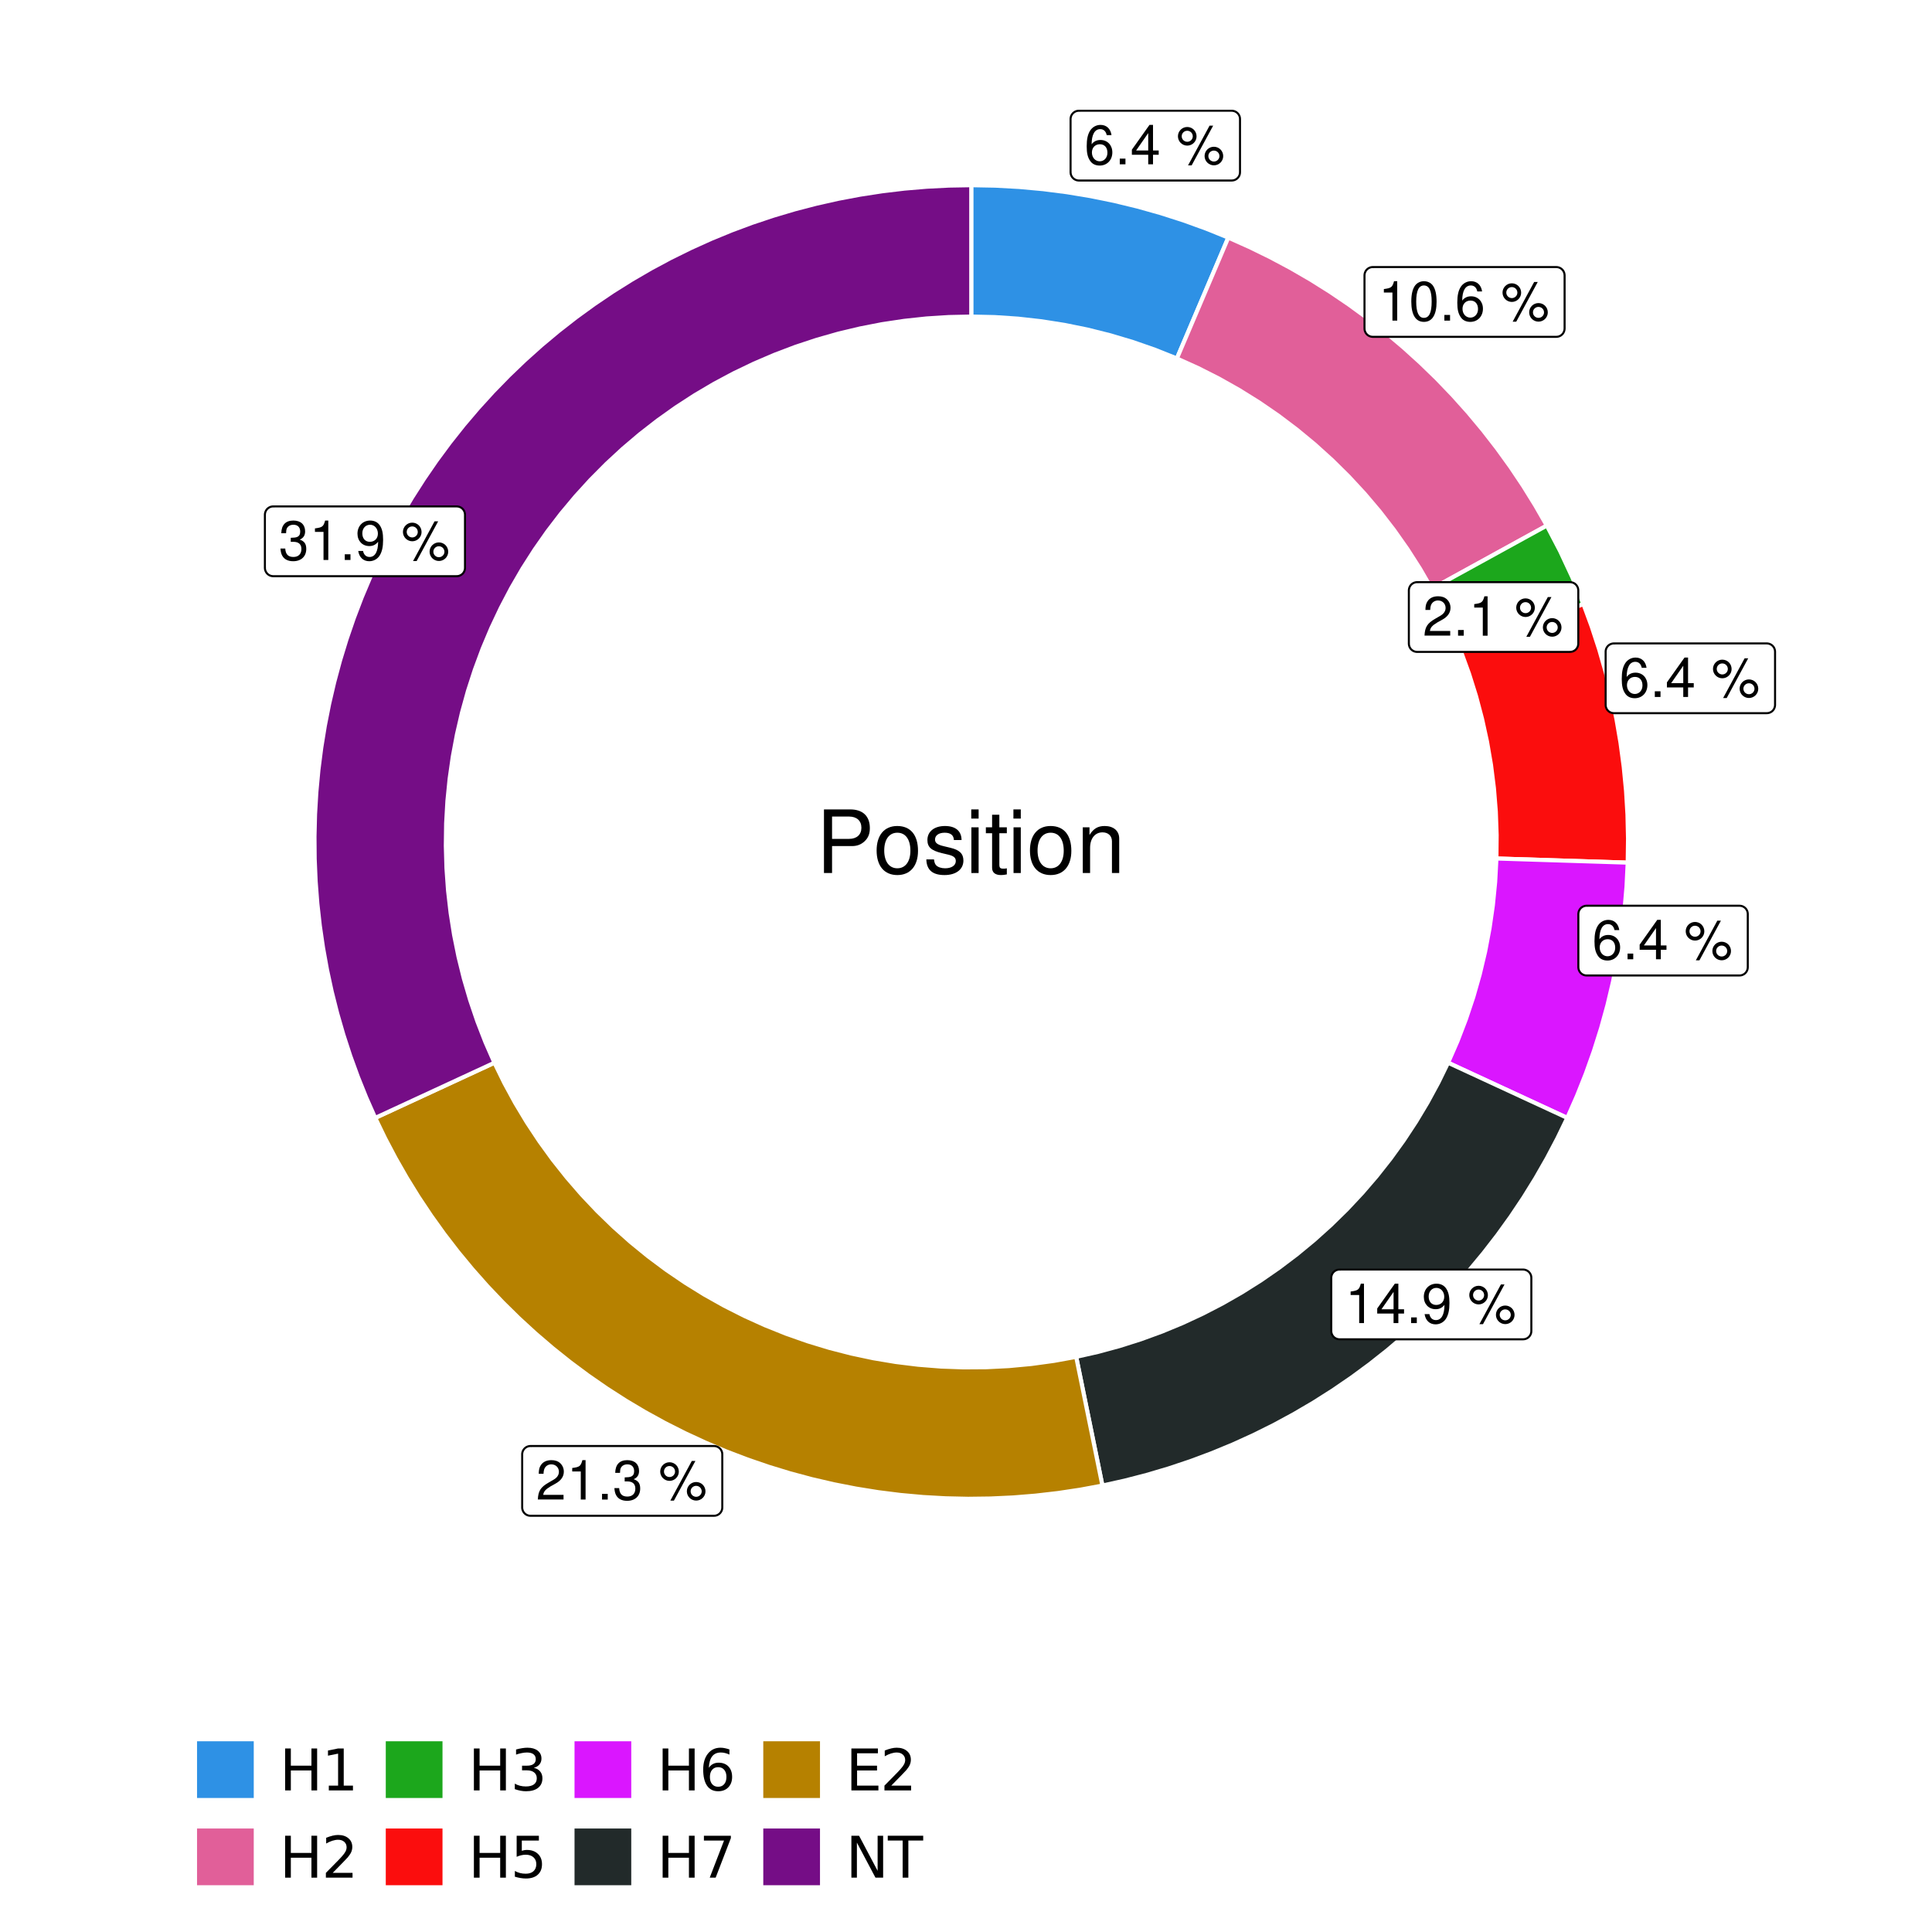 <?xml version="1.0" encoding="UTF-8"?>
<svg xmlns="http://www.w3.org/2000/svg" xmlns:xlink="http://www.w3.org/1999/xlink" width="504pt" height="504pt" viewBox="0 0 504 504" version="1.1">
<defs>
<g>
<symbol overflow="visible" id="glyph0-0">
<path style="stroke:none;" d=""/>
</symbol>
<symbol overflow="visible" id="glyph0-1">
<path style="stroke:none;" d="M 7.078 -7.609 C 6.844 -9.281 5.766 -10.281 4.219 -10.281 C 3.109 -10.281 2.125 -9.734 1.516 -8.812 C 0.875 -7.812 0.609 -6.562 0.609 -4.688 C 0.609 -2.953 0.859 -1.859 1.469 -0.953 C 2 -0.109 2.891 0.328 4 0.328 C 5.922 0.328 7.297 -1.109 7.297 -3.109 C 7.297 -5 6.016 -6.344 4.203 -6.344 C 3.219 -6.344 2.438 -5.969 1.891 -5.219 C 1.906 -7.766 2.703 -9.172 4.141 -9.172 C 5.016 -9.172 5.625 -8.609 5.828 -7.609 Z M 4.047 -5.234 C 5.266 -5.234 6.016 -4.375 6.016 -3.016 C 6.016 -1.719 5.156 -0.781 4.016 -0.781 C 2.844 -0.781 1.969 -1.766 1.969 -3.078 C 1.969 -4.344 2.812 -5.234 4.047 -5.234 Z M 4.047 -5.234 "/>
</symbol>
<symbol overflow="visible" id="glyph0-2">
<path style="stroke:none;" d="M 2.719 -1.484 L 1.234 -1.484 L 1.234 0 L 2.719 0 Z M 2.719 -1.484 "/>
</symbol>
<symbol overflow="visible" id="glyph0-3">
<path style="stroke:none;" d="M 4.656 -2.484 L 4.656 0 L 5.906 0 L 5.906 -2.484 L 7.391 -2.484 L 7.391 -3.609 L 5.906 -3.609 L 5.906 -10.281 L 4.984 -10.281 L 0.391 -3.812 L 0.391 -2.484 Z M 4.656 -3.609 L 1.5 -3.609 L 4.656 -8.141 Z M 4.656 -3.609 "/>
</symbol>
<symbol overflow="visible" id="glyph0-4">
<path style="stroke:none;" d=""/>
</symbol>
<symbol overflow="visible" id="glyph0-5">
<path style="stroke:none;" d="M 2.828 -9.734 C 1.5 -9.734 0.406 -8.641 0.406 -7.312 C 0.406 -5.969 1.5 -4.875 2.844 -4.875 C 4.172 -4.875 5.266 -5.969 5.266 -7.281 C 5.266 -8.656 4.188 -9.734 2.828 -9.734 Z M 2.828 -8.75 C 3.641 -8.75 4.281 -8.109 4.281 -7.297 C 4.281 -6.516 3.625 -5.875 2.844 -5.875 C 2.047 -5.875 1.391 -6.516 1.391 -7.312 C 1.391 -8.109 2.031 -8.75 2.828 -8.75 Z M 8.656 -10.078 L 3.047 0.281 L 3.984 0.281 L 9.594 -10.078 Z M 9.781 -4.578 C 8.453 -4.578 7.359 -3.5 7.359 -2.156 C 7.359 -0.812 8.453 0.266 9.797 0.266 C 11.125 0.266 12.219 -0.812 12.219 -2.141 C 12.219 -3.5 11.141 -4.578 9.781 -4.578 Z M 9.781 -3.578 C 10.594 -3.578 11.234 -2.938 11.234 -2.141 C 11.234 -1.359 10.578 -0.719 9.797 -0.719 C 8.984 -0.719 8.344 -1.359 8.344 -2.156 C 8.344 -2.938 8.984 -3.578 9.781 -3.578 Z M 9.781 -3.578 "/>
</symbol>
<symbol overflow="visible" id="glyph0-6">
<path style="stroke:none;" d="M 3.688 -7.328 L 3.688 0 L 4.938 0 L 4.938 -10.281 L 4.109 -10.281 C 3.672 -8.703 3.391 -8.484 1.453 -8.234 L 1.453 -7.328 Z M 3.688 -7.328 "/>
</symbol>
<symbol overflow="visible" id="glyph0-7">
<path style="stroke:none;" d="M 3.906 -10.281 C 2.969 -10.281 2.125 -9.859 1.594 -9.156 C 0.938 -8.25 0.609 -6.875 0.609 -4.984 C 0.609 -1.5 1.75 0.328 3.906 0.328 C 6.047 0.328 7.203 -1.5 7.203 -4.891 C 7.203 -6.875 6.891 -8.219 6.234 -9.156 C 5.703 -9.875 4.859 -10.281 3.906 -10.281 Z M 3.906 -9.172 C 5.266 -9.172 5.922 -7.797 5.922 -5 C 5.922 -2.078 5.281 -0.719 3.875 -0.719 C 2.562 -0.719 1.891 -2.141 1.891 -4.969 C 1.891 -7.797 2.562 -9.172 3.906 -9.172 Z M 3.906 -9.172 "/>
</symbol>
<symbol overflow="visible" id="glyph0-8">
<path style="stroke:none;" d="M 7.188 -1.234 L 1.891 -1.234 C 2.016 -2.094 2.469 -2.625 3.719 -3.391 L 5.141 -4.188 C 6.547 -4.969 7.266 -6.016 7.266 -7.281 C 7.266 -8.141 6.922 -8.922 6.328 -9.484 C 5.734 -10.031 4.984 -10.281 4.031 -10.281 C 2.766 -10.281 1.812 -9.828 1.25 -8.938 C 0.891 -8.406 0.734 -7.766 0.719 -6.719 L 1.969 -6.719 C 2 -7.422 2.094 -7.828 2.266 -8.172 C 2.594 -8.797 3.234 -9.188 4 -9.188 C 5.141 -9.188 5.984 -8.359 5.984 -7.25 C 5.984 -6.422 5.516 -5.719 4.625 -5.203 L 3.312 -4.438 C 1.203 -3.234 0.594 -2.266 0.484 -0.016 L 7.188 -0.016 Z M 7.188 -1.234 "/>
</symbol>
<symbol overflow="visible" id="glyph0-9">
<path style="stroke:none;" d="M 0.75 -2.344 C 1 -0.672 2.078 0.328 3.609 0.328 C 4.734 0.328 5.734 -0.219 6.328 -1.141 C 6.953 -2.141 7.234 -3.391 7.234 -5.266 C 7.234 -7 6.984 -8.094 6.391 -9 C 5.828 -9.844 4.953 -10.281 3.844 -10.281 C 1.922 -10.281 0.547 -8.844 0.547 -6.859 C 0.547 -4.969 1.812 -3.625 3.641 -3.625 C 4.594 -3.625 5.297 -3.969 5.938 -4.75 C 5.922 -2.188 5.141 -0.781 3.703 -0.781 C 2.812 -0.781 2.203 -1.344 2 -2.344 Z M 3.828 -9.188 C 4.984 -9.188 5.875 -8.203 5.875 -6.875 C 5.875 -5.609 5.016 -4.734 3.781 -4.734 C 2.578 -4.734 1.812 -5.594 1.812 -6.953 C 1.812 -8.25 2.656 -9.188 3.828 -9.188 Z M 3.828 -9.188 "/>
</symbol>
<symbol overflow="visible" id="glyph0-10">
<path style="stroke:none;" d="M 3.141 -4.734 L 3.828 -4.734 C 5.188 -4.734 5.922 -4.094 5.922 -2.859 C 5.922 -1.562 5.141 -0.781 3.844 -0.781 C 2.453 -0.781 1.797 -1.484 1.703 -2.984 L 0.453 -2.984 C 0.516 -2.156 0.656 -1.625 0.891 -1.172 C 1.422 -0.172 2.406 0.328 3.781 0.328 C 5.859 0.328 7.188 -0.922 7.188 -2.875 C 7.188 -4.188 6.703 -4.891 5.484 -5.312 C 6.422 -5.703 6.891 -6.406 6.891 -7.453 C 6.891 -9.219 5.75 -10.281 3.828 -10.281 C 1.797 -10.281 0.719 -9.141 0.672 -6.969 L 1.922 -6.969 C 1.938 -7.594 1.984 -7.953 2.141 -8.266 C 2.438 -8.844 3.062 -9.188 3.844 -9.188 C 4.953 -9.188 5.609 -8.516 5.609 -7.406 C 5.609 -6.688 5.359 -6.234 4.812 -6 C 4.469 -5.859 4.016 -5.797 3.141 -5.781 Z M 3.141 -4.734 "/>
</symbol>
<symbol overflow="visible" id="glyph1-0">
<path style="stroke:none;" d=""/>
</symbol>
<symbol overflow="visible" id="glyph1-1">
<path style="stroke:none;" d="M 4.188 -7.031 L 9.406 -7.031 C 10.703 -7.031 11.719 -7.422 12.609 -8.219 C 13.609 -9.125 14.047 -10.203 14.047 -11.719 C 14.047 -14.844 12.203 -16.594 8.922 -16.594 L 2.078 -16.594 L 2.078 0 L 4.188 0 Z M 4.188 -8.906 L 4.188 -14.734 L 8.609 -14.734 C 10.625 -14.734 11.844 -13.641 11.844 -11.812 C 11.844 -10 10.625 -8.906 8.609 -8.906 Z M 4.188 -8.906 "/>
</symbol>
<symbol overflow="visible" id="glyph1-2">
<path style="stroke:none;" d="M 6.188 -12.266 C 2.828 -12.266 0.812 -9.875 0.812 -5.875 C 0.812 -1.844 2.828 0.531 6.219 0.531 C 9.578 0.531 11.609 -1.859 11.609 -5.781 C 11.609 -9.922 9.656 -12.266 6.188 -12.266 Z M 6.219 -10.516 C 8.359 -10.516 9.625 -8.766 9.625 -5.812 C 9.625 -2.984 8.312 -1.234 6.219 -1.234 C 4.094 -1.234 2.797 -2.984 2.797 -5.875 C 2.797 -8.766 4.094 -10.516 6.219 -10.516 Z M 6.219 -10.516 "/>
</symbol>
<symbol overflow="visible" id="glyph1-3">
<path style="stroke:none;" d="M 9.969 -8.609 C 9.953 -10.953 8.406 -12.266 5.641 -12.266 C 2.875 -12.266 1.062 -10.844 1.062 -8.625 C 1.062 -6.766 2.031 -5.875 4.844 -5.188 L 6.625 -4.766 C 7.938 -4.438 8.469 -3.969 8.469 -3.125 C 8.469 -1.984 7.359 -1.234 5.688 -1.234 C 4.672 -1.234 3.797 -1.531 3.328 -2.031 C 3.031 -2.375 2.891 -2.703 2.781 -3.547 L 0.781 -3.547 C 0.859 -0.797 2.406 0.531 5.531 0.531 C 8.531 0.531 10.453 -0.953 10.453 -3.25 C 10.453 -5.031 9.453 -6.016 7.078 -6.578 L 5.266 -7.016 C 3.703 -7.375 3.047 -7.875 3.047 -8.719 C 3.047 -9.828 4.031 -10.516 5.578 -10.516 C 7.109 -10.516 7.922 -9.859 7.969 -8.609 Z M 9.969 -8.609 "/>
</symbol>
<symbol overflow="visible" id="glyph1-4">
<path style="stroke:none;" d="M 3.422 -11.922 L 1.531 -11.922 L 1.531 0 L 3.422 0 Z M 3.422 -16.594 L 1.5 -16.594 L 1.5 -14.203 L 3.422 -14.203 Z M 3.422 -16.594 "/>
</symbol>
<symbol overflow="visible" id="glyph1-5">
<path style="stroke:none;" d="M 5.781 -11.922 L 3.828 -11.922 L 3.828 -15.203 L 1.938 -15.203 L 1.938 -11.922 L 0.312 -11.922 L 0.312 -10.375 L 1.938 -10.375 L 1.938 -1.359 C 1.938 -0.141 2.75 0.531 4.234 0.531 C 4.734 0.531 5.141 0.484 5.781 0.359 L 5.781 -1.234 C 5.516 -1.156 5.266 -1.141 4.875 -1.141 C 4.047 -1.141 3.828 -1.359 3.828 -2.203 L 3.828 -10.375 L 5.781 -10.375 Z M 5.781 -11.922 "/>
</symbol>
<symbol overflow="visible" id="glyph1-6">
<path style="stroke:none;" d="M 1.594 -11.922 L 1.594 0 L 3.5 0 L 3.5 -6.578 C 3.5 -9.016 4.781 -10.609 6.734 -10.609 C 8.234 -10.609 9.203 -9.703 9.203 -8.266 L 9.203 0 L 11.094 0 L 11.094 -9.016 C 11.094 -11 9.609 -12.266 7.312 -12.266 C 5.531 -12.266 4.391 -11.594 3.344 -9.922 L 3.344 -11.922 Z M 1.594 -11.922 "/>
</symbol>
<symbol overflow="visible" id="glyph2-0">
<path style="stroke:none;" d="M 0.75 2.656 L 0.75 -10.578 L 8.25 -10.578 L 8.25 2.656 Z M 1.594 1.812 L 7.406 1.812 L 7.406 -9.734 L 1.594 -9.734 Z M 1.594 1.812 "/>
</symbol>
<symbol overflow="visible" id="glyph2-1">
<path style="stroke:none;" d="M 1.469 -10.938 L 2.953 -10.938 L 2.953 -6.453 L 8.328 -6.453 L 8.328 -10.938 L 9.812 -10.938 L 9.812 0 L 8.328 0 L 8.328 -5.203 L 2.953 -5.203 L 2.953 0 L 1.469 0 Z M 1.469 -10.938 "/>
</symbol>
<symbol overflow="visible" id="glyph2-2">
<path style="stroke:none;" d="M 1.859 -1.25 L 4.281 -1.25 L 4.281 -9.594 L 1.641 -9.062 L 1.641 -10.406 L 4.266 -10.938 L 5.75 -10.938 L 5.75 -1.25 L 8.156 -1.25 L 8.156 0 L 1.859 0 Z M 1.859 -1.25 "/>
</symbol>
<symbol overflow="visible" id="glyph2-3">
<path style="stroke:none;" d="M 2.875 -1.25 L 8.047 -1.25 L 8.047 0 L 1.094 0 L 1.094 -1.25 C 1.656 -1.82 2.422 -2.598 3.391 -3.578 C 4.359 -4.555 4.969 -5.191 5.219 -5.484 C 5.695 -6.016 6.031 -6.461 6.219 -6.828 C 6.406 -7.203 6.5 -7.566 6.5 -7.922 C 6.5 -8.504 6.297 -8.977 5.891 -9.344 C 5.484 -9.707 4.953 -9.891 4.297 -9.891 C 3.828 -9.891 3.332 -9.805 2.812 -9.641 C 2.301 -9.484 1.754 -9.238 1.172 -8.906 L 1.172 -10.406 C 1.766 -10.645 2.32 -10.828 2.844 -10.953 C 3.363 -11.078 3.836 -11.141 4.266 -11.141 C 5.398 -11.141 6.301 -10.852 6.969 -10.281 C 7.645 -9.719 7.984 -8.961 7.984 -8.016 C 7.984 -7.566 7.898 -7.141 7.734 -6.734 C 7.566 -6.328 7.258 -5.852 6.812 -5.312 C 6.688 -5.164 6.297 -4.754 5.641 -4.078 C 4.992 -3.398 4.07 -2.457 2.875 -1.25 Z M 2.875 -1.25 "/>
</symbol>
<symbol overflow="visible" id="glyph2-4">
<path style="stroke:none;" d="M 6.094 -5.891 C 6.801 -5.742 7.352 -5.43 7.75 -4.953 C 8.145 -4.473 8.344 -3.879 8.344 -3.172 C 8.344 -2.098 7.969 -1.266 7.219 -0.672 C 6.477 -0.078 5.426 0.219 4.062 0.219 C 3.602 0.219 3.129 0.172 2.641 0.078 C 2.16 -0.016 1.66 -0.148 1.141 -0.328 L 1.141 -1.766 C 1.555 -1.523 2.004 -1.344 2.484 -1.219 C 2.973 -1.094 3.484 -1.031 4.016 -1.031 C 4.941 -1.031 5.648 -1.211 6.141 -1.578 C 6.629 -1.941 6.875 -2.473 6.875 -3.172 C 6.875 -3.816 6.645 -4.32 6.188 -4.688 C 5.738 -5.051 5.113 -5.234 4.312 -5.234 L 3.031 -5.234 L 3.031 -6.453 L 4.359 -6.453 C 5.086 -6.453 5.645 -6.598 6.031 -6.891 C 6.414 -7.18 6.609 -7.598 6.609 -8.141 C 6.609 -8.703 6.41 -9.133 6.016 -9.438 C 5.617 -9.738 5.051 -9.891 4.312 -9.891 C 3.906 -9.891 3.469 -9.844 3 -9.75 C 2.539 -9.664 2.031 -9.531 1.469 -9.344 L 1.469 -10.672 C 2.031 -10.828 2.555 -10.941 3.047 -11.016 C 3.535 -11.098 4 -11.141 4.438 -11.141 C 5.562 -11.141 6.453 -10.883 7.109 -10.375 C 7.766 -9.863 8.094 -9.172 8.094 -8.297 C 8.094 -7.691 7.914 -7.18 7.562 -6.766 C 7.219 -6.348 6.727 -6.055 6.094 -5.891 Z M 6.094 -5.891 "/>
</symbol>
<symbol overflow="visible" id="glyph2-5">
<path style="stroke:none;" d="M 1.625 -10.938 L 7.422 -10.938 L 7.422 -9.688 L 2.969 -9.688 L 2.969 -7.016 C 3.188 -7.086 3.398 -7.141 3.609 -7.172 C 3.828 -7.211 4.047 -7.234 4.266 -7.234 C 5.484 -7.234 6.445 -6.895 7.156 -6.219 C 7.875 -5.551 8.234 -4.648 8.234 -3.516 C 8.234 -2.336 7.863 -1.422 7.125 -0.766 C 6.395 -0.109 5.363 0.219 4.031 0.219 C 3.57 0.219 3.102 0.176 2.625 0.094 C 2.156 0.02 1.664 -0.094 1.156 -0.25 L 1.156 -1.75 C 1.594 -1.508 2.047 -1.328 2.516 -1.203 C 2.984 -1.086 3.477 -1.031 4 -1.031 C 4.852 -1.031 5.523 -1.25 6.016 -1.688 C 6.504 -2.133 6.75 -2.742 6.75 -3.516 C 6.75 -4.273 6.504 -4.875 6.016 -5.312 C 5.523 -5.758 4.852 -5.984 4 -5.984 C 3.602 -5.984 3.207 -5.938 2.812 -5.844 C 2.426 -5.758 2.031 -5.625 1.625 -5.438 Z M 1.625 -10.938 "/>
</symbol>
<symbol overflow="visible" id="glyph2-6">
<path style="stroke:none;" d="M 4.953 -6.062 C 4.285 -6.062 3.758 -5.832 3.375 -5.375 C 2.988 -4.914 2.797 -4.297 2.797 -3.516 C 2.797 -2.723 2.988 -2.098 3.375 -1.641 C 3.758 -1.18 4.285 -0.953 4.953 -0.953 C 5.617 -0.953 6.145 -1.18 6.531 -1.641 C 6.914 -2.098 7.109 -2.723 7.109 -3.516 C 7.109 -4.297 6.914 -4.914 6.531 -5.375 C 6.145 -5.832 5.617 -6.062 4.953 -6.062 Z M 7.891 -10.688 L 7.891 -9.344 C 7.516 -9.52 7.141 -9.656 6.766 -9.75 C 6.391 -9.844 6.016 -9.891 5.641 -9.891 C 4.66 -9.891 3.91 -9.555 3.391 -8.891 C 2.879 -8.234 2.586 -7.238 2.516 -5.906 C 2.805 -6.332 3.164 -6.66 3.594 -6.891 C 4.031 -7.117 4.516 -7.234 5.047 -7.234 C 6.141 -7.234 7.004 -6.898 7.641 -6.234 C 8.273 -5.566 8.594 -4.66 8.594 -3.516 C 8.594 -2.391 8.258 -1.484 7.594 -0.797 C 6.938 -0.117 6.055 0.219 4.953 0.219 C 3.68 0.219 2.711 -0.266 2.047 -1.234 C 1.379 -2.211 1.047 -3.617 1.047 -5.453 C 1.047 -7.18 1.457 -8.562 2.281 -9.594 C 3.102 -10.625 4.203 -11.141 5.578 -11.141 C 5.953 -11.141 6.328 -11.098 6.703 -11.016 C 7.078 -10.941 7.473 -10.832 7.891 -10.688 Z M 7.891 -10.688 "/>
</symbol>
<symbol overflow="visible" id="glyph2-7">
<path style="stroke:none;" d="M 1.234 -10.938 L 8.266 -10.938 L 8.266 -10.312 L 4.297 0 L 2.75 0 L 6.484 -9.688 L 1.234 -9.688 Z M 1.234 -10.938 "/>
</symbol>
<symbol overflow="visible" id="glyph2-8">
<path style="stroke:none;" d="M 1.469 -10.938 L 8.391 -10.938 L 8.391 -9.688 L 2.953 -9.688 L 2.953 -6.453 L 8.156 -6.453 L 8.156 -5.203 L 2.953 -5.203 L 2.953 -1.25 L 8.516 -1.25 L 8.516 0 L 1.469 0 Z M 1.469 -10.938 "/>
</symbol>
<symbol overflow="visible" id="glyph2-9">
<path style="stroke:none;" d="M 1.469 -10.938 L 3.469 -10.938 L 8.312 -1.781 L 8.312 -10.938 L 9.75 -10.938 L 9.75 0 L 7.75 0 L 2.906 -9.141 L 2.906 0 L 1.469 0 Z M 1.469 -10.938 "/>
</symbol>
<symbol overflow="visible" id="glyph2-10">
<path style="stroke:none;" d="M -0.047 -10.938 L 9.203 -10.938 L 9.203 -9.688 L 5.328 -9.688 L 5.328 0 L 3.844 0 L 3.844 -9.688 L -0.047 -9.688 Z M -0.047 -10.938 "/>
</symbol>
</g>
<clipPath id="clip1">
  <path d="M 30.98 0 L 473.023 0 L 473.023 504 L 30.98 504 Z M 30.98 0 "/>
</clipPath>
<clipPath id="clip2">
  <path d="M 39.199 5.48 L 467.543 5.48 L 467.543 433.824 L 39.199 433.824 Z M 39.199 5.48 "/>
</clipPath>
</defs>
<g id="surface4">
<rect x="0" y="0" width="504" height="504" style="fill:rgb(100%,100%,100%);fill-opacity:1;stroke:none;"/>
<g clip-path="url(#clip1)" clip-rule="nonzero">
<path style="fill-rule:nonzero;fill:rgb(100%,100%,100%);fill-opacity:1;stroke-width:1.067;stroke-linecap:round;stroke-linejoin:round;stroke:rgb(100%,100%,100%);stroke-opacity:1;stroke-miterlimit:10;" d="M 30.98 504 L 473.023 504 L 473.023 0 L 30.98 0 Z M 30.98 504 "/>
</g>
<g clip-path="url(#clip2)" clip-rule="nonzero">
<path style=" stroke:none;fill-rule:nonzero;fill:rgb(100%,100%,100%);fill-opacity:1;" d="M 39.199 433.824 L 467.543 433.824 L 467.543 5.48 L 39.199 5.48 Z M 39.199 433.824 "/>
</g>
<path style="fill-rule:nonzero;fill:rgb(18.039%,56.863%,89.804%);fill-opacity:1;stroke-width:1.067;stroke-linecap:butt;stroke-linejoin:miter;stroke:rgb(100%,100%,100%);stroke-opacity:1;stroke-miterlimit:10;" d="M 307.016 93.516 L 309.699 87.207 L 312.379 80.902 L 315.062 74.594 L 317.746 68.289 L 320.426 61.98 L 314.621 59.637 L 308.73 57.504 L 302.766 55.59 L 296.738 53.895 L 290.652 52.418 L 284.512 51.168 L 278.336 50.141 L 272.121 49.344 L 265.887 48.773 L 259.633 48.43 L 253.371 48.312 L 253.371 82.582 L 259.492 82.719 L 265.602 83.129 L 271.688 83.812 L 277.738 84.766 L 283.738 85.988 L 289.676 87.477 L 295.543 89.23 L 301.328 91.246 Z M 307.016 93.516 "/>
<path style="fill-rule:nonzero;fill:rgb(88.235%,37.255%,60%);fill-opacity:1;stroke-width:1.067;stroke-linecap:butt;stroke-linejoin:miter;stroke:rgb(100%,100%,100%);stroke-opacity:1;stroke-miterlimit:10;" d="M 373.484 153.617 L 379.492 150.316 L 385.496 147.016 L 391.504 143.711 L 397.508 140.41 L 403.516 137.109 L 400.527 131.898 L 397.363 126.793 L 394.02 121.805 L 390.504 116.938 L 386.82 112.191 L 382.973 107.582 L 378.965 103.109 L 374.805 98.777 L 370.492 94.598 L 366.039 90.57 L 361.445 86.699 L 356.719 82.992 L 351.867 79.457 L 346.895 76.09 L 341.805 72.898 L 336.605 69.891 L 331.309 67.066 L 325.91 64.43 L 320.426 61.98 L 317.746 68.289 L 315.062 74.594 L 312.379 80.902 L 309.699 87.207 L 307.016 93.516 L 312.562 96.02 L 317.992 98.77 L 323.293 101.758 L 328.457 104.977 L 333.473 108.422 L 338.332 112.09 L 343.02 115.965 L 347.535 120.047 L 351.863 124.324 L 355.996 128.789 L 359.93 133.434 L 363.652 138.25 L 367.156 143.227 L 370.438 148.352 Z M 373.484 153.617 "/>
<path style="fill-rule:nonzero;fill:rgb(10.98%,65.49%,10.98%);fill-opacity:1;stroke-width:1.067;stroke-linecap:butt;stroke-linejoin:miter;stroke:rgb(100%,100%,100%);stroke-opacity:1;stroke-miterlimit:10;" d="M 381.129 169.996 L 387.516 167.512 L 393.906 165.027 L 400.293 162.547 L 406.68 160.062 L 413.07 157.582 L 410.184 150.617 L 407 143.789 L 403.516 137.109 L 397.508 140.41 L 391.504 143.711 L 385.496 147.016 L 379.492 150.316 L 373.484 153.617 L 376.273 158.961 L 378.82 164.426 Z M 381.129 169.996 "/>
<path style="fill-rule:nonzero;fill:rgb(98.431%,5.098%,5.098%);fill-opacity:1;stroke-width:1.067;stroke-linecap:butt;stroke-linejoin:miter;stroke:rgb(100%,100%,100%);stroke-opacity:1;stroke-miterlimit:10;" d="M 390.371 223.957 L 404.074 224.387 L 410.922 224.602 L 417.773 224.816 L 424.621 225.035 L 424.707 218.77 L 424.559 212.508 L 424.184 206.258 L 423.578 200.023 L 422.75 193.816 L 421.691 187.641 L 420.41 181.512 L 418.902 175.434 L 417.176 169.41 L 415.23 163.457 L 413.07 157.582 L 406.68 160.062 L 400.293 162.547 L 393.906 165.027 L 387.516 167.512 L 381.129 169.996 L 383.219 175.75 L 385.051 181.594 L 386.617 187.512 L 387.922 193.496 L 388.957 199.535 L 389.719 205.609 L 390.211 211.715 L 390.43 217.832 Z M 390.371 223.957 "/>
<path style="fill-rule:nonzero;fill:rgb(85.49%,8.627%,100%);fill-opacity:1;stroke-width:1.067;stroke-linecap:butt;stroke-linejoin:miter;stroke:rgb(100%,100%,100%);stroke-opacity:1;stroke-miterlimit:10;" d="M 377.758 277.234 L 383.977 280.113 L 390.199 282.992 L 408.855 291.629 L 411.383 285.898 L 413.699 280.078 L 415.801 274.176 L 417.684 268.203 L 419.348 262.168 L 420.793 256.07 L 422.012 249.93 L 423.004 243.746 L 423.773 237.527 L 424.312 231.289 L 424.621 225.035 L 417.773 224.816 L 410.922 224.602 L 404.074 224.387 L 390.371 223.957 L 390.043 230.07 L 389.441 236.168 L 388.566 242.227 L 387.426 248.242 L 386.016 254.203 L 384.34 260.094 L 382.402 265.902 L 380.207 271.621 Z M 377.758 277.234 "/>
<path style="fill-rule:nonzero;fill:rgb(13.333%,16.471%,16.471%);fill-opacity:1;stroke-width:1.067;stroke-linecap:butt;stroke-linejoin:miter;stroke:rgb(100%,100%,100%);stroke-opacity:1;stroke-miterlimit:10;" d="M 280.742 353.961 L 282.113 360.676 L 283.48 367.391 L 284.852 374.105 L 286.219 380.82 L 287.586 387.539 L 293.387 386.25 L 299.137 384.762 L 304.836 383.078 L 310.469 381.195 L 316.035 379.117 L 321.527 376.852 L 326.934 374.395 L 332.254 371.75 L 337.48 368.922 L 342.605 365.918 L 347.621 362.734 L 352.523 359.383 L 357.309 355.863 L 361.969 352.176 L 366.496 348.332 L 370.891 344.332 L 375.141 340.184 L 379.246 335.891 L 383.203 331.457 L 387 326.887 L 390.637 322.191 L 394.109 317.371 L 397.414 312.434 L 400.543 307.383 L 403.496 302.23 L 406.266 296.977 L 408.855 291.629 L 390.199 282.992 L 383.977 280.113 L 377.758 277.234 L 375.195 282.473 L 372.414 287.598 L 369.414 292.602 L 366.207 297.473 L 362.793 302.203 L 359.184 306.781 L 355.383 311.203 L 351.395 315.461 L 347.23 319.543 L 342.895 323.445 L 338.398 327.16 L 333.746 330.68 L 328.953 334 L 324.02 337.113 L 318.957 340.012 L 313.777 342.691 L 308.488 345.152 L 303.102 347.383 L 297.621 349.383 L 292.062 351.148 L 286.434 352.676 Z M 280.742 353.961 "/>
<path style="fill-rule:nonzero;fill:rgb(71.373%,50.588%,0%);fill-opacity:1;stroke-width:1.067;stroke-linecap:butt;stroke-linejoin:miter;stroke:rgb(100%,100%,100%);stroke-opacity:1;stroke-miterlimit:10;" d="M 128.98 277.234 L 110.324 285.871 L 104.102 288.75 L 97.883 291.629 L 100.445 296.922 L 103.188 302.121 L 106.105 307.227 L 109.195 312.227 L 112.457 317.117 L 115.883 321.895 L 119.473 326.555 L 123.219 331.082 L 127.117 335.484 L 131.168 339.746 L 135.359 343.867 L 139.691 347.844 L 144.156 351.668 L 148.75 355.34 L 153.465 358.848 L 158.301 362.195 L 163.246 365.371 L 168.301 368.379 L 173.453 371.211 L 178.699 373.863 L 184.035 376.332 L 189.449 378.621 L 194.941 380.719 L 200.504 382.629 L 206.125 384.348 L 211.805 385.871 L 217.531 387.199 L 223.301 388.328 L 229.105 389.262 L 234.938 389.996 L 240.793 390.527 L 246.664 390.859 L 252.543 390.988 L 258.422 390.914 L 264.293 390.641 L 270.152 390.164 L 275.992 389.488 L 281.809 388.613 L 287.586 387.539 L 286.219 380.82 L 284.852 374.105 L 283.48 367.391 L 282.113 360.676 L 280.742 353.961 L 274.922 355.016 L 269.059 355.82 L 263.168 356.371 L 257.258 356.668 L 251.344 356.707 L 245.43 356.492 L 239.531 356.02 L 233.656 355.297 L 227.82 354.32 L 222.035 353.09 L 216.305 351.613 L 210.645 349.891 L 205.062 347.926 L 199.57 345.723 L 194.18 343.281 L 188.898 340.613 L 183.738 337.719 L 178.707 334.602 L 173.816 331.273 L 169.074 327.738 L 164.488 323.996 L 160.066 320.062 L 155.82 315.945 L 151.754 311.645 L 147.879 307.172 L 144.199 302.539 L 140.727 297.75 L 137.461 292.816 L 134.41 287.746 L 131.582 282.547 Z M 128.98 277.234 "/>
<path style="fill-rule:nonzero;fill:rgb(45.882%,5.098%,52.549%);fill-opacity:1;stroke-width:1.067;stroke-linecap:butt;stroke-linejoin:miter;stroke:rgb(100%,100%,100%);stroke-opacity:1;stroke-miterlimit:10;" d="M 253.371 82.582 L 253.371 48.312 L 247.551 48.414 L 241.738 48.711 L 235.938 49.203 L 230.16 49.895 L 224.406 50.781 L 218.688 51.859 L 213.008 53.137 L 207.375 54.602 L 201.797 56.262 L 196.277 58.105 L 190.824 60.137 L 185.441 62.355 L 180.137 64.754 L 174.918 67.328 L 169.789 70.082 L 164.758 73.008 L 159.828 76.102 L 155.008 79.363 L 150.297 82.785 L 145.711 86.363 L 141.242 90.098 L 136.91 93.98 L 132.707 98.008 L 128.645 102.176 L 124.727 106.48 L 120.957 110.914 L 117.34 115.477 L 113.879 120.156 L 110.582 124.953 L 107.449 129.855 L 104.48 134.863 L 101.688 139.969 L 99.07 145.168 L 96.629 150.453 L 94.367 155.816 L 92.293 161.254 L 90.402 166.758 L 88.699 172.324 L 87.188 177.945 L 85.867 183.613 L 84.738 189.32 L 83.805 195.066 L 83.066 200.84 L 82.527 206.637 L 82.184 212.445 L 82.039 218.266 L 82.09 224.086 L 82.34 229.898 L 82.785 235.703 L 83.43 241.488 L 84.27 247.246 L 85.305 252.977 L 86.531 258.664 L 87.953 264.309 L 89.566 269.902 L 91.367 275.434 L 93.355 280.906 L 95.527 286.305 L 97.883 291.629 L 104.102 288.75 L 110.324 285.871 L 128.98 277.234 L 126.641 271.879 L 124.527 266.426 L 122.652 260.891 L 121.012 255.281 L 119.613 249.605 L 118.457 243.875 L 117.547 238.102 L 116.883 232.297 L 116.469 226.465 L 116.305 220.621 L 116.387 214.777 L 116.719 208.941 L 117.301 203.125 L 118.129 197.34 L 119.203 191.594 L 120.52 185.902 L 122.078 180.27 L 123.879 174.707 L 125.91 169.227 L 128.176 163.84 L 130.672 158.551 L 133.387 153.375 L 136.32 148.32 L 139.469 143.398 L 142.824 138.609 L 146.379 133.973 L 150.129 129.488 L 154.066 125.168 L 158.184 121.02 L 162.477 117.051 L 166.934 113.27 L 171.547 109.684 L 176.309 106.293 L 181.211 103.113 L 186.246 100.141 L 191.402 97.387 L 196.672 94.859 L 202.043 92.555 L 207.508 90.48 L 213.059 88.645 L 218.68 87.043 L 224.363 85.688 L 230.102 84.57 L 235.883 83.703 L 241.691 83.078 L 247.527 82.707 Z M 253.371 82.582 "/>
<path style="fill-rule:nonzero;fill:rgb(100%,100%,100%);fill-opacity:1;stroke-width:0.533;stroke-linecap:round;stroke-linejoin:round;stroke:rgb(0%,0%,0%);stroke-opacity:1;stroke-miterlimit:10;" d="M 281.441 47.09 L 321.32 47.09 L 321.234 47.09 L 321.582 47.074 L 321.922 47.004 L 322.246 46.883 L 322.547 46.707 L 322.816 46.488 L 323.047 46.227 L 323.234 45.934 L 323.371 45.613 L 323.453 45.277 L 323.48 44.93 L 323.48 31.051 L 323.453 30.703 L 323.371 30.367 L 323.234 30.047 L 323.047 29.754 L 322.816 29.492 L 322.547 29.273 L 322.246 29.098 L 321.922 28.977 L 321.582 28.906 L 321.32 28.891 L 281.441 28.891 L 281.699 28.906 L 281.355 28.891 L 281.008 28.934 L 280.676 29.031 L 280.359 29.18 L 280.074 29.379 L 279.824 29.617 L 279.613 29.895 L 279.453 30.203 L 279.344 30.535 L 279.289 30.875 L 279.281 31.051 L 279.281 44.93 L 279.289 44.758 L 279.289 45.105 L 279.344 45.449 L 279.453 45.777 L 279.613 46.086 L 279.824 46.363 L 280.074 46.605 L 280.359 46.801 L 280.676 46.949 L 281.008 47.047 L 281.355 47.09 Z M 281.441 47.09 "/>
<g style="fill:rgb(0%,0%,0%);fill-opacity:1;">
  <use xlink:href="#glyph0-1" x="282.879" y="42.862"/>
  <use xlink:href="#glyph0-2" x="290.879" y="42.862"/>
  <use xlink:href="#glyph0-3" x="294.879" y="42.862"/>
  <use xlink:href="#glyph0-4" x="302.879" y="42.862"/>
  <use xlink:href="#glyph0-5" x="306.879" y="42.862"/>
</g>
<path style="fill-rule:nonzero;fill:rgb(100%,100%,100%);fill-opacity:1;stroke-width:0.533;stroke-linecap:round;stroke-linejoin:round;stroke:rgb(0%,0%,0%);stroke-opacity:1;stroke-miterlimit:10;" d="M 358.113 87.867 L 405.996 87.867 L 405.906 87.867 L 406.254 87.852 L 406.594 87.785 L 406.922 87.66 L 407.223 87.488 L 407.492 87.266 L 407.723 87.008 L 407.906 86.711 L 408.043 86.395 L 408.125 86.055 L 408.156 85.707 L 408.156 71.828 L 408.125 71.48 L 408.043 71.145 L 407.906 70.824 L 407.723 70.531 L 407.492 70.27 L 407.223 70.051 L 406.922 69.879 L 406.594 69.754 L 406.254 69.684 L 405.996 69.668 L 358.113 69.668 L 358.375 69.684 L 358.027 69.672 L 357.684 69.711 L 357.348 69.809 L 357.035 69.957 L 356.75 70.156 L 356.496 70.395 L 356.289 70.676 L 356.129 70.98 L 356.016 71.312 L 355.961 71.656 L 355.953 71.828 L 355.953 85.707 L 355.961 85.535 L 355.961 85.883 L 356.016 86.227 L 356.129 86.555 L 356.289 86.863 L 356.496 87.141 L 356.75 87.383 L 357.035 87.578 L 357.348 87.727 L 357.684 87.824 L 358.027 87.867 Z M 358.113 87.867 "/>
<g style="fill:rgb(0%,0%,0%);fill-opacity:1;">
  <use xlink:href="#glyph0-6" x="359.555" y="83.64"/>
  <use xlink:href="#glyph0-7" x="367.555" y="83.64"/>
  <use xlink:href="#glyph0-2" x="375.555" y="83.64"/>
  <use xlink:href="#glyph0-1" x="379.555" y="83.64"/>
  <use xlink:href="#glyph0-4" x="387.555" y="83.64"/>
  <use xlink:href="#glyph0-5" x="391.555" y="83.64"/>
</g>
<path style="fill-rule:nonzero;fill:rgb(100%,100%,100%);fill-opacity:1;stroke-width:0.533;stroke-linecap:round;stroke-linejoin:round;stroke:rgb(0%,0%,0%);stroke-opacity:1;stroke-miterlimit:10;" d="M 369.688 170.062 L 409.57 170.062 L 409.48 170.062 L 409.828 170.047 L 410.168 169.977 L 410.496 169.855 L 410.797 169.68 L 411.066 169.461 L 411.297 169.199 L 411.48 168.906 L 411.617 168.586 L 411.699 168.25 L 411.73 167.902 L 411.73 154.023 L 411.699 153.676 L 411.617 153.34 L 411.48 153.02 L 411.297 152.727 L 411.066 152.465 L 410.797 152.246 L 410.496 152.07 L 410.168 151.949 L 409.828 151.879 L 409.57 151.863 L 369.688 151.863 L 369.949 151.879 L 369.602 151.863 L 369.258 151.906 L 368.922 152.004 L 368.609 152.152 L 368.324 152.348 L 368.07 152.59 L 367.863 152.867 L 367.703 153.176 L 367.59 153.504 L 367.535 153.848 L 367.527 154.023 L 367.527 167.902 L 367.535 167.73 L 367.535 168.078 L 367.59 168.418 L 367.703 168.75 L 367.863 169.059 L 368.07 169.336 L 368.324 169.574 L 368.609 169.773 L 368.922 169.922 L 369.258 170.02 L 369.602 170.062 Z M 369.688 170.062 "/>
<g style="fill:rgb(0%,0%,0%);fill-opacity:1;">
  <use xlink:href="#glyph0-8" x="371.129" y="165.831"/>
  <use xlink:href="#glyph0-2" x="379.129" y="165.831"/>
  <use xlink:href="#glyph0-6" x="383.129" y="165.831"/>
  <use xlink:href="#glyph0-4" x="391.129" y="165.831"/>
  <use xlink:href="#glyph0-5" x="395.129" y="165.831"/>
</g>
<path style="fill-rule:nonzero;fill:rgb(100%,100%,100%);fill-opacity:1;stroke-width:0.533;stroke-linecap:round;stroke-linejoin:round;stroke:rgb(0%,0%,0%);stroke-opacity:1;stroke-miterlimit:10;" d="M 421.02 186.047 L 460.898 186.047 L 460.812 186.047 L 461.16 186.031 L 461.5 185.965 L 461.824 185.84 L 462.125 185.668 L 462.395 185.445 L 462.625 185.188 L 462.812 184.895 L 462.945 184.574 L 463.031 184.234 L 463.059 183.891 L 463.059 170.008 L 463.031 169.664 L 462.945 169.324 L 462.812 169.004 L 462.625 168.711 L 462.395 168.449 L 462.125 168.23 L 461.824 168.059 L 461.5 167.934 L 461.16 167.863 L 460.898 167.848 L 421.02 167.848 L 421.277 167.863 L 420.93 167.852 L 420.586 167.891 L 420.254 167.988 L 419.938 168.137 L 419.652 168.336 L 419.402 168.578 L 419.191 168.855 L 419.031 169.164 L 418.922 169.492 L 418.863 169.836 L 418.859 170.008 L 418.859 183.891 L 418.863 183.715 L 418.863 184.062 L 418.922 184.406 L 419.031 184.734 L 419.191 185.043 L 419.402 185.32 L 419.652 185.562 L 419.938 185.758 L 420.254 185.91 L 420.586 186.004 L 420.93 186.047 Z M 421.02 186.047 "/>
<g style="fill:rgb(0%,0%,0%);fill-opacity:1;">
  <use xlink:href="#glyph0-1" x="422.457" y="181.819"/>
  <use xlink:href="#glyph0-2" x="430.457" y="181.819"/>
  <use xlink:href="#glyph0-3" x="434.457" y="181.819"/>
  <use xlink:href="#glyph0-4" x="442.457" y="181.819"/>
  <use xlink:href="#glyph0-5" x="446.457" y="181.819"/>
</g>
<path style="fill-rule:nonzero;fill:rgb(100%,100%,100%);fill-opacity:1;stroke-width:0.533;stroke-linecap:round;stroke-linejoin:round;stroke:rgb(0%,0%,0%);stroke-opacity:1;stroke-miterlimit:10;" d="M 413.902 254.477 L 453.781 254.477 L 453.695 254.473 L 454.043 254.461 L 454.383 254.391 L 454.707 254.266 L 455.012 254.094 L 455.277 253.875 L 455.508 253.613 L 455.695 253.32 L 455.832 253 L 455.914 252.664 L 455.941 252.316 L 455.941 238.438 L 455.914 238.09 L 455.832 237.75 L 455.695 237.434 L 455.508 237.137 L 455.277 236.879 L 455.012 236.66 L 454.707 236.484 L 454.383 236.359 L 454.043 236.293 L 453.781 236.277 L 413.902 236.277 L 414.164 236.293 L 413.816 236.277 L 413.473 236.32 L 413.137 236.418 L 412.824 236.566 L 412.535 236.762 L 412.285 237.004 L 412.078 237.281 L 411.914 237.59 L 411.805 237.918 L 411.75 238.262 L 411.742 238.438 L 411.742 252.316 L 411.75 252.141 L 411.75 252.488 L 411.805 252.832 L 411.914 253.164 L 412.078 253.469 L 412.285 253.75 L 412.535 253.988 L 412.824 254.188 L 413.137 254.336 L 413.473 254.434 L 413.816 254.473 Z M 413.902 254.477 "/>
<g style="fill:rgb(0%,0%,0%);fill-opacity:1;">
  <use xlink:href="#glyph0-1" x="415.344" y="250.245"/>
  <use xlink:href="#glyph0-2" x="423.344" y="250.245"/>
  <use xlink:href="#glyph0-3" x="427.344" y="250.245"/>
  <use xlink:href="#glyph0-4" x="435.344" y="250.245"/>
  <use xlink:href="#glyph0-5" x="439.344" y="250.245"/>
</g>
<path style="fill-rule:nonzero;fill:rgb(100%,100%,100%);fill-opacity:1;stroke-width:0.533;stroke-linecap:round;stroke-linejoin:round;stroke:rgb(0%,0%,0%);stroke-opacity:1;stroke-miterlimit:10;" d="M 349.441 349.383 L 397.32 349.383 L 397.234 349.383 L 397.582 349.367 L 397.922 349.301 L 398.246 349.176 L 398.547 349.004 L 398.816 348.781 L 399.047 348.523 L 399.234 348.227 L 399.371 347.91 L 399.453 347.57 L 399.48 347.223 L 399.48 333.344 L 399.453 332.996 L 399.371 332.66 L 399.234 332.34 L 399.047 332.047 L 398.816 331.785 L 398.547 331.566 L 398.246 331.395 L 397.922 331.27 L 397.582 331.199 L 397.32 331.184 L 349.441 331.184 L 349.703 331.199 L 349.355 331.188 L 349.008 331.227 L 348.676 331.324 L 348.359 331.473 L 348.074 331.672 L 347.824 331.91 L 347.617 332.191 L 347.453 332.496 L 347.344 332.828 L 347.289 333.172 L 347.281 333.344 L 347.281 347.223 L 347.289 347.051 L 347.289 347.398 L 347.344 347.742 L 347.453 348.07 L 347.617 348.379 L 347.824 348.656 L 348.074 348.898 L 348.359 349.094 L 348.676 349.242 L 349.008 349.34 L 349.355 349.383 Z M 349.441 349.383 "/>
<g style="fill:rgb(0%,0%,0%);fill-opacity:1;">
  <use xlink:href="#glyph0-6" x="350.883" y="345.155"/>
  <use xlink:href="#glyph0-3" x="358.883" y="345.155"/>
  <use xlink:href="#glyph0-2" x="366.883" y="345.155"/>
  <use xlink:href="#glyph0-9" x="370.883" y="345.155"/>
  <use xlink:href="#glyph0-4" x="378.883" y="345.155"/>
  <use xlink:href="#glyph0-5" x="382.883" y="345.155"/>
</g>
<path style="fill-rule:nonzero;fill:rgb(100%,100%,100%);fill-opacity:1;stroke-width:0.533;stroke-linecap:round;stroke-linejoin:round;stroke:rgb(0%,0%,0%);stroke-opacity:1;stroke-miterlimit:10;" d="M 138.383 395.422 L 186.262 395.422 L 186.176 395.418 L 186.523 395.406 L 186.863 395.336 L 187.188 395.211 L 187.488 395.039 L 187.758 394.82 L 187.988 394.559 L 188.176 394.266 L 188.309 393.945 L 188.395 393.605 L 188.422 393.262 L 188.422 379.379 L 188.395 379.035 L 188.309 378.695 L 188.176 378.379 L 187.988 378.082 L 187.758 377.824 L 187.488 377.602 L 187.188 377.43 L 186.863 377.305 L 186.523 377.238 L 186.262 377.223 L 138.383 377.223 L 138.641 377.238 L 138.293 377.223 L 137.949 377.266 L 137.617 377.359 L 137.301 377.512 L 137.016 377.707 L 136.766 377.949 L 136.555 378.227 L 136.395 378.535 L 136.285 378.863 L 136.227 379.207 L 136.223 379.379 L 136.223 393.262 L 136.227 393.086 L 136.227 393.434 L 136.285 393.777 L 136.395 394.109 L 136.555 394.414 L 136.766 394.691 L 137.016 394.934 L 137.301 395.133 L 137.617 395.281 L 137.949 395.379 L 138.293 395.418 Z M 138.383 395.422 "/>
<g style="fill:rgb(0%,0%,0%);fill-opacity:1;">
  <use xlink:href="#glyph0-8" x="139.82" y="391.19"/>
  <use xlink:href="#glyph0-6" x="147.82" y="391.19"/>
  <use xlink:href="#glyph0-2" x="155.82" y="391.19"/>
  <use xlink:href="#glyph0-10" x="159.82" y="391.19"/>
  <use xlink:href="#glyph0-4" x="167.82" y="391.19"/>
  <use xlink:href="#glyph0-5" x="171.82" y="391.19"/>
</g>
<path style="fill-rule:nonzero;fill:rgb(100%,100%,100%);fill-opacity:1;stroke-width:0.533;stroke-linecap:round;stroke-linejoin:round;stroke:rgb(0%,0%,0%);stroke-opacity:1;stroke-miterlimit:10;" d="M 71.266 150.309 L 119.148 150.309 L 119.059 150.305 L 119.406 150.293 L 119.746 150.223 L 120.074 150.098 L 120.375 149.926 L 120.645 149.707 L 120.875 149.445 L 121.059 149.152 L 121.195 148.832 L 121.277 148.496 L 121.305 148.148 L 121.305 134.27 L 121.277 133.922 L 121.195 133.582 L 121.059 133.266 L 120.875 132.969 L 120.645 132.711 L 120.375 132.488 L 120.074 132.316 L 119.746 132.191 L 119.406 132.125 L 119.148 132.109 L 71.266 132.109 L 71.527 132.125 L 71.18 132.109 L 70.836 132.152 L 70.5 132.246 L 70.188 132.398 L 69.902 132.594 L 69.648 132.836 L 69.441 133.113 L 69.281 133.422 L 69.168 133.75 L 69.113 134.094 L 69.105 134.27 L 69.105 148.148 L 69.113 147.973 L 69.113 148.32 L 69.168 148.664 L 69.281 148.996 L 69.441 149.301 L 69.648 149.578 L 69.902 149.82 L 70.188 150.02 L 70.5 150.168 L 70.836 150.266 L 71.18 150.305 Z M 71.266 150.309 "/>
<g style="fill:rgb(0%,0%,0%);fill-opacity:1;">
  <use xlink:href="#glyph0-10" x="72.707" y="146.077"/>
  <use xlink:href="#glyph0-6" x="80.707" y="146.077"/>
  <use xlink:href="#glyph0-2" x="88.707" y="146.077"/>
  <use xlink:href="#glyph0-9" x="92.707" y="146.077"/>
  <use xlink:href="#glyph0-4" x="100.707" y="146.077"/>
  <use xlink:href="#glyph0-5" x="104.707" y="146.077"/>
</g>
<g style="fill:rgb(0%,0%,0%);fill-opacity:1;">
  <use xlink:href="#glyph1-1" x="212.871" y="227.746"/>
  <use xlink:href="#glyph1-2" x="227.871" y="227.746"/>
  <use xlink:href="#glyph1-3" x="240.871" y="227.746"/>
  <use xlink:href="#glyph1-4" x="251.871" y="227.746"/>
  <use xlink:href="#glyph1-5" x="256.871" y="227.746"/>
  <use xlink:href="#glyph1-4" x="262.871" y="227.746"/>
  <use xlink:href="#glyph1-2" x="267.871" y="227.746"/>
  <use xlink:href="#glyph1-6" x="280.871" y="227.746"/>
</g>
<path style=" stroke:none;fill-rule:nonzero;fill:rgb(100%,100%,100%);fill-opacity:1;" d="M 39.199 498.52 L 246.113 498.52 L 246.113 447.52 L 39.199 447.52 Z M 39.199 498.52 "/>
<path style=" stroke:none;fill-rule:nonzero;fill:rgb(100%,100%,100%);fill-opacity:1;" d="M 50.156 470.281 L 67.438 470.281 L 67.438 453 L 50.156 453 Z M 50.156 470.281 "/>
<path style="fill-rule:nonzero;fill:rgb(18.039%,56.863%,89.804%);fill-opacity:1;stroke-width:1.067;stroke-linecap:butt;stroke-linejoin:miter;stroke:rgb(100%,100%,100%);stroke-opacity:1;stroke-miterlimit:10;" d="M 50.867 469.574 L 66.73 469.574 L 66.73 453.711 L 50.867 453.711 Z M 50.867 469.574 "/>
<path style=" stroke:none;fill-rule:nonzero;fill:rgb(100%,100%,100%);fill-opacity:1;" d="M 50.156 493.043 L 67.438 493.043 L 67.438 475.762 L 50.156 475.762 Z M 50.156 493.043 "/>
<path style="fill-rule:nonzero;fill:rgb(88.235%,37.255%,60%);fill-opacity:1;stroke-width:1.067;stroke-linecap:butt;stroke-linejoin:miter;stroke:rgb(100%,100%,100%);stroke-opacity:1;stroke-miterlimit:10;" d="M 50.867 492.332 L 66.73 492.332 L 66.73 476.469 L 50.867 476.469 Z M 50.867 492.332 "/>
<path style=" stroke:none;fill-rule:nonzero;fill:rgb(100%,100%,100%);fill-opacity:1;" d="M 99.395 470.281 L 116.676 470.281 L 116.676 453 L 99.395 453 Z M 99.395 470.281 "/>
<path style="fill-rule:nonzero;fill:rgb(10.98%,65.49%,10.98%);fill-opacity:1;stroke-width:1.067;stroke-linecap:butt;stroke-linejoin:miter;stroke:rgb(100%,100%,100%);stroke-opacity:1;stroke-miterlimit:10;" d="M 100.105 469.574 L 115.969 469.574 L 115.969 453.711 L 100.105 453.711 Z M 100.105 469.574 "/>
<path style=" stroke:none;fill-rule:nonzero;fill:rgb(100%,100%,100%);fill-opacity:1;" d="M 99.395 493.043 L 116.676 493.043 L 116.676 475.762 L 99.395 475.762 Z M 99.395 493.043 "/>
<path style="fill-rule:nonzero;fill:rgb(98.431%,5.098%,5.098%);fill-opacity:1;stroke-width:1.067;stroke-linecap:butt;stroke-linejoin:miter;stroke:rgb(100%,100%,100%);stroke-opacity:1;stroke-miterlimit:10;" d="M 100.105 492.332 L 115.969 492.332 L 115.969 476.469 L 100.105 476.469 Z M 100.105 492.332 "/>
<path style=" stroke:none;fill-rule:nonzero;fill:rgb(100%,100%,100%);fill-opacity:1;" d="M 148.633 470.281 L 165.914 470.281 L 165.914 453 L 148.633 453 Z M 148.633 470.281 "/>
<path style="fill-rule:nonzero;fill:rgb(85.49%,8.627%,100%);fill-opacity:1;stroke-width:1.067;stroke-linecap:butt;stroke-linejoin:miter;stroke:rgb(100%,100%,100%);stroke-opacity:1;stroke-miterlimit:10;" d="M 149.344 469.574 L 165.207 469.574 L 165.207 453.711 L 149.344 453.711 Z M 149.344 469.574 "/>
<path style=" stroke:none;fill-rule:nonzero;fill:rgb(100%,100%,100%);fill-opacity:1;" d="M 148.633 493.043 L 165.914 493.043 L 165.914 475.762 L 148.633 475.762 Z M 148.633 493.043 "/>
<path style="fill-rule:nonzero;fill:rgb(13.333%,16.471%,16.471%);fill-opacity:1;stroke-width:1.067;stroke-linecap:butt;stroke-linejoin:miter;stroke:rgb(100%,100%,100%);stroke-opacity:1;stroke-miterlimit:10;" d="M 149.344 492.332 L 165.207 492.332 L 165.207 476.469 L 149.344 476.469 Z M 149.344 492.332 "/>
<path style=" stroke:none;fill-rule:nonzero;fill:rgb(100%,100%,100%);fill-opacity:1;" d="M 197.875 470.281 L 215.156 470.281 L 215.156 453 L 197.875 453 Z M 197.875 470.281 "/>
<path style="fill-rule:nonzero;fill:rgb(71.373%,50.588%,0%);fill-opacity:1;stroke-width:1.067;stroke-linecap:butt;stroke-linejoin:miter;stroke:rgb(100%,100%,100%);stroke-opacity:1;stroke-miterlimit:10;" d="M 198.582 469.574 L 214.445 469.574 L 214.445 453.711 L 198.582 453.711 Z M 198.582 469.574 "/>
<path style=" stroke:none;fill-rule:nonzero;fill:rgb(100%,100%,100%);fill-opacity:1;" d="M 197.875 493.043 L 215.156 493.043 L 215.156 475.762 L 197.875 475.762 Z M 197.875 493.043 "/>
<path style="fill-rule:nonzero;fill:rgb(45.882%,5.098%,52.549%);fill-opacity:1;stroke-width:1.067;stroke-linecap:butt;stroke-linejoin:miter;stroke:rgb(100%,100%,100%);stroke-opacity:1;stroke-miterlimit:10;" d="M 198.582 492.332 L 214.445 492.332 L 214.445 476.469 L 198.582 476.469 Z M 198.582 492.332 "/>
<g style="fill:rgb(0%,0%,0%);fill-opacity:1;">
  <use xlink:href="#glyph2-1" x="72.918" y="467.064"/>
  <use xlink:href="#glyph2-2" x="83.918" y="467.064"/>
</g>
<g style="fill:rgb(0%,0%,0%);fill-opacity:1;">
  <use xlink:href="#glyph2-1" x="72.918" y="489.826"/>
  <use xlink:href="#glyph2-3" x="83.918" y="489.826"/>
</g>
<g style="fill:rgb(0%,0%,0%);fill-opacity:1;">
  <use xlink:href="#glyph2-1" x="122.156" y="467.064"/>
  <use xlink:href="#glyph2-4" x="133.156" y="467.064"/>
</g>
<g style="fill:rgb(0%,0%,0%);fill-opacity:1;">
  <use xlink:href="#glyph2-1" x="122.156" y="489.826"/>
  <use xlink:href="#glyph2-5" x="133.156" y="489.826"/>
</g>
<g style="fill:rgb(0%,0%,0%);fill-opacity:1;">
  <use xlink:href="#glyph2-1" x="171.395" y="467.064"/>
  <use xlink:href="#glyph2-6" x="182.395" y="467.064"/>
</g>
<g style="fill:rgb(0%,0%,0%);fill-opacity:1;">
  <use xlink:href="#glyph2-1" x="171.395" y="489.826"/>
  <use xlink:href="#glyph2-7" x="182.395" y="489.826"/>
</g>
<g style="fill:rgb(0%,0%,0%);fill-opacity:1;">
  <use xlink:href="#glyph2-8" x="220.633" y="467.064"/>
  <use xlink:href="#glyph2-3" x="229.633" y="467.064"/>
</g>
<g style="fill:rgb(0%,0%,0%);fill-opacity:1;">
  <use xlink:href="#glyph2-9" x="220.633" y="489.826"/>
  <use xlink:href="#glyph2-10" x="231.633" y="489.826"/>
</g>
</g>
</svg>
